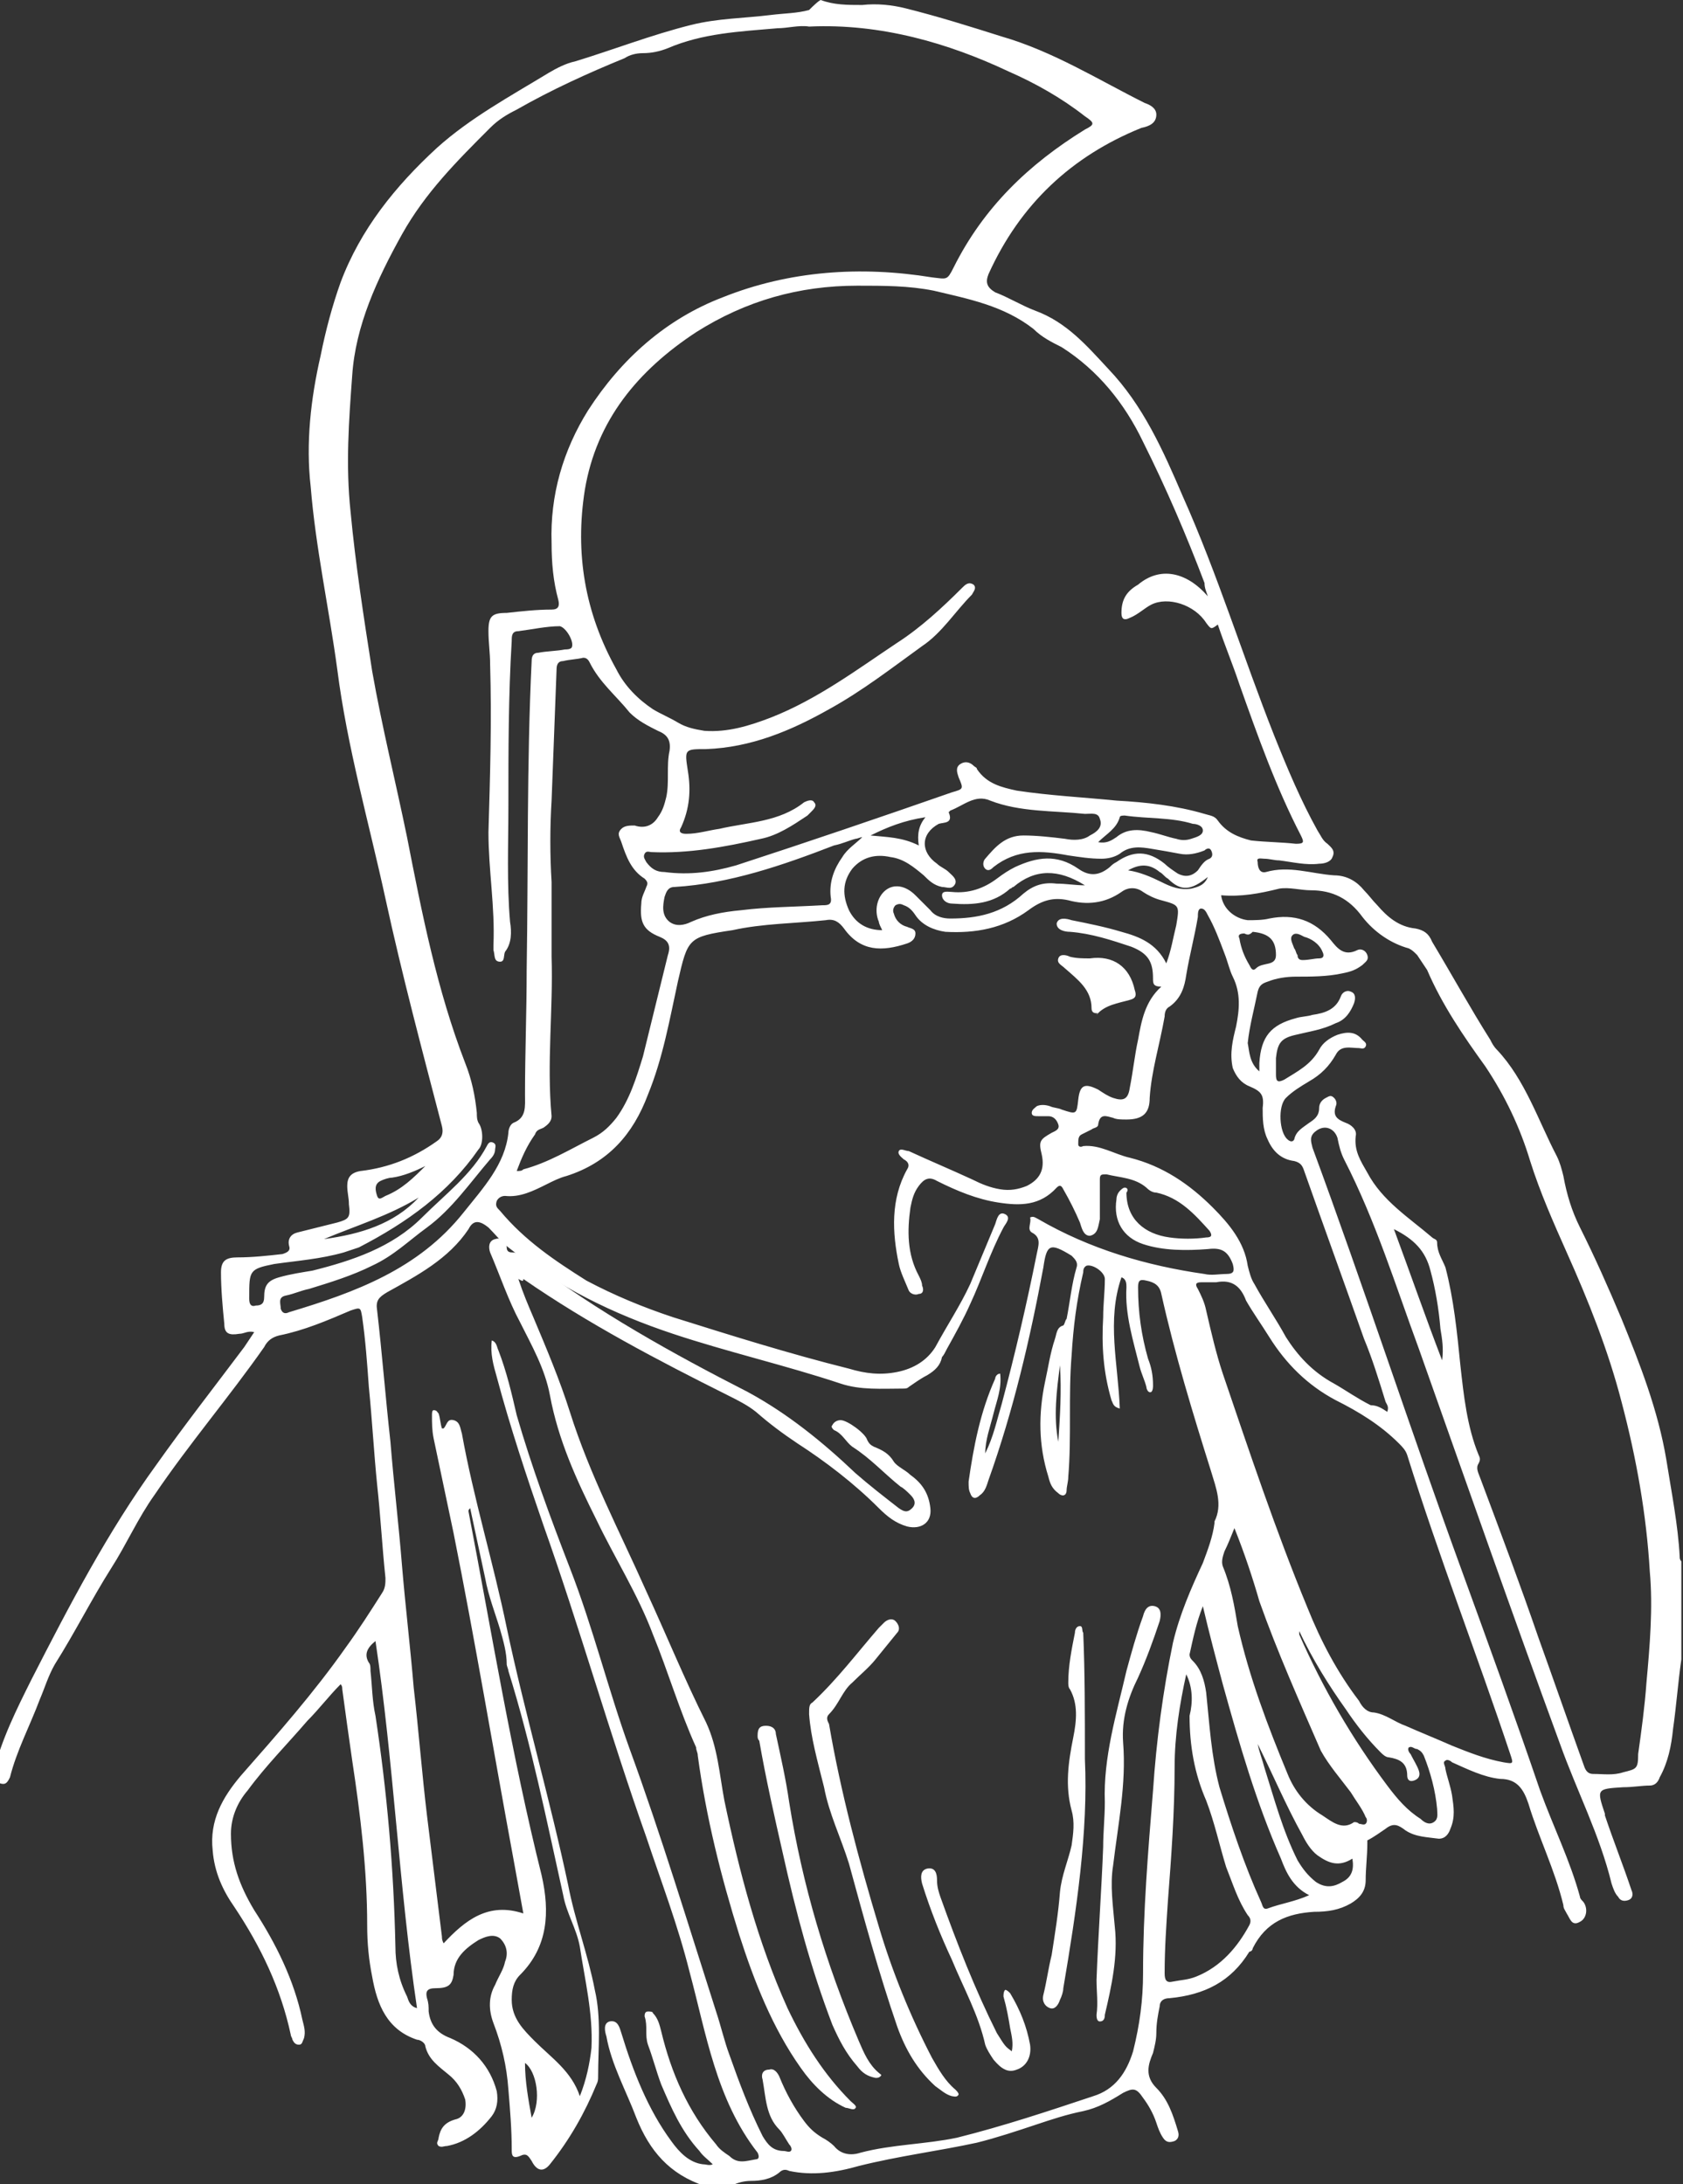 <?xml version="1.0" encoding="utf-8"?>
<!-- Generator: Adobe Illustrator 22.0.1, SVG Export Plug-In . SVG Version: 6.00 Build 0)  -->
<svg version="1.1" id="Capa_1" xmlns="http://www.w3.org/2000/svg" xmlns:xlink="http://www.w3.org/1999/xlink" x="0px" y="0px"
	 viewBox="0 0 101.3 131.5" style="enable-background:new 0 0 101.3 131.5;" xml:space="preserve">
<rect x="0" y="0" width="101.3" height="131.5" fill="#333333" stroke="none"/>
<style type="text/css">
	.st0{fill:#FFFFFF;}
</style>
<title>unam</title>
<g id="XdiN8e.tif">
	<g>
		<path class="st0" d="M49.4,0c0.8,0.3,1.6,0.3,2.5,0.3c0.9-0.1,1.8,0,2.6,0.2c2,0.5,3.9,1.1,5.8,1.7c3.1,0.9,5.8,2.6,8.6,4
			c0.3,0.1,0.7,0.3,0.7,0.7c0,0.5-0.4,0.7-0.9,0.8c-4.2,1.7-7.3,4.6-9.2,8.8c-0.2,0.5-0.1,0.8,0.4,1.1c0.8,0.3,1.6,0.8,2.4,1.1
			c1.9,0.7,3.1,2.1,4.4,3.5c2.1,2.2,3.3,4.9,4.5,7.7c2.1,4.7,3.6,9.6,5.5,14.4c0.8,2,1.6,3.9,2.6,5.7c0.2,0.3,0.3,0.6,0.6,0.8
			c0.2,0.2,0.5,0.4,0.3,0.8c-0.1,0.3-0.5,0.4-0.8,0.4c-0.8,0.1-1.6-0.1-2.4-0.2c-0.3,0-0.6-0.1-0.9-0.1c-0.2,0-0.5-0.1-0.4,0.2
			c0,0.3,0.1,0.7,0.5,0.6c1.4-0.4,2.7,0.1,4.1,0.2c0.8,0,1.4,0.4,1.8,0.9c0.3,0.3,0.5,0.6,0.8,0.9c0.6,0.7,1.3,1.3,2.3,1.4
			c0.5,0.1,0.8,0.3,1,0.8c1.2,2,2.3,4,3.5,5.9c0.1,0.2,0.2,0.4,0.4,0.6c1.7,1.8,2.5,4.3,3.6,6.4c0.2,0.4,0.3,0.8,0.4,1.2
			c0.2,1.1,0.5,2.1,1,3.1c0.9,1.8,1.7,3.6,2.5,5.5c1.1,2.7,2.2,5.5,2.7,8.5c0.3,1.9,0.7,3.9,0.8,5.8c0,0.1,0,0.2,0.1,0.3
			c0,2,0,4,0,5.9c-0.2,1.4-0.3,2.8-0.5,4.2c-0.1,1-0.3,2-0.8,2.9c-0.1,0.3-0.3,0.5-0.6,0.5c-0.5,0-1,0.1-1.6,0.1
			c-1.6,0.1-1.6,0.1-1.1,1.6c0,0,0,0.1,0,0.1c0.5,1.5,1.1,3,1.6,4.5c0.1,0.2,0.1,0.5-0.2,0.6c-0.3,0.1-0.5,0-0.6-0.2
			c-0.2-0.2-0.3-0.5-0.4-0.8c-0.7-2.9-2.1-5.6-3.1-8.4c-2.9-7.9-5.7-15.9-8.5-23.8c-1.4-3.8-2.6-7.7-4.5-11.4
			c-0.2-0.4-0.3-0.8-0.4-1.3c-0.2-0.6-0.8-0.8-1.3-0.4c-0.4,0.3-0.3,0.6-0.2,1c3.1,8.4,5.9,17,9,25.5c1.6,4.4,3.2,8.8,4.7,13.2
			c0.8,2.2,1.8,4.2,2.4,6.4c0,0.1,0.1,0.2,0.2,0.3c0.3,0.4,0.2,1-0.2,1.2c-0.5,0.3-0.6-0.2-0.8-0.5c-0.1-0.2-0.2-0.3-0.2-0.5
			c-0.5-2.1-1.5-4.1-2.1-6.1c-0.3-0.9-0.7-1.5-1.7-1.5c-1-0.1-2-0.6-2.9-1c-0.1-0.1-0.3-0.2-0.4-0.1c-0.2,0.1,0,0.3,0,0.5
			c0.1,0.5,0.3,1,0.4,1.6c0.1,0.7,0.2,1.3-0.1,2c-0.1,0.3-0.3,0.6-0.7,0.6c-0.7-0.1-1.4-0.1-2-0.5c-0.4-0.3-0.7-0.5-1.2-0.1
			c-0.3,0.2-0.7,0.5-1.1,0.7c0,0,0,0.1,0,0.2c0,0.7-0.1,1.5-0.1,2.2c0,0.7-0.4,1.1-0.9,1.4c-0.7,0.4-1.4,0.5-2.2,0.5
			c-1.6,0.1-2.9,0.6-3.7,2.2c0,0.1-0.1,0.2-0.2,0.2c-1.1,1.8-2.7,2.6-4.8,2.8c-0.4,0-0.6,0.2-0.6,0.5c-0.1,0.5-0.2,1-0.2,1.6
			c0,0.4-0.1,0.8-0.2,1.2c-0.3,0.7-0.5,1.4,0.2,2.1c0.7,0.7,1,1.6,1.3,2.6c0.1,0.3,0,0.5-0.2,0.6c-0.3,0.1-0.5,0.1-0.7-0.2
			c-0.2-0.3-0.3-0.6-0.4-0.9c-0.2-0.6-0.5-1.1-0.8-1.5c-0.4-0.6-0.6-0.6-1.2-0.3c-0.8,0.5-1.5,0.9-2.4,1.1c-1,0.2-1.9,0.5-2.8,0.8
			c-1.2,0.4-2.4,0.8-3.6,1.1c-2.3,0.5-4.7,0.8-7.1,1.4c-1.4,0.4-2.8,0.6-4.2,0.3c-0.2-0.1-0.4-0.1-0.6,0.1c-0.5,0.4-1.1,0.5-1.7,0.5
			c-0.4,0-0.8,0.1-1.2,0.3c-0.5,0-1,0-1.6,0c-2.1-0.7-3.3-2.1-4.1-4.1c-0.6-1.6-1.5-3.2-1.8-4.9c-0.1-0.3-0.2-0.8,0.2-0.9
			c0.5-0.1,0.6,0.4,0.7,0.7c0.7,2.3,1.6,4.6,3,6.5c0.5,0.7,1.1,1.3,1.9,1.4c0.2,0,0.4,0.1,0.6,0c-0.3-0.3-0.6-0.5-0.8-0.8
			c-1.1-1.2-1.7-2.6-2.3-4c-0.3-0.8-0.5-1.6-0.8-2.4c-0.2-0.6,0-1.1-0.2-1.7c0-0.1,0-0.3,0.2-0.3c0.1,0,0.3,0,0.3,0.1
			c0.3,0.3,0.4,0.7,0.5,1.1c0.6,2.5,1.6,4.8,3.3,6.8c0.2,0.3,0.5,0.5,0.8,0.7c0.5,0.5,1,0.3,1.6,0.2c0.2,0,0.2-0.2,0.1-0.4
			c-2.5-3.2-3.1-7.2-4.1-10.9c-0.7-2.8-1.7-5.4-2.6-8.1c-2.2-6.2-4-12.6-6.2-18.8c-1-2.9-2-5.9-2.8-8.9c-0.2-0.7-0.4-1.4-0.3-2.2
			c0.3,0.1,0.3,0.4,0.4,0.6c0.5,1.3,0.8,2.6,1.1,3.9c0.9,3.1,2,6.1,3.2,9.2c1.4,3.6,2.3,7.3,3.6,10.9c1.9,5.2,3.5,10.5,5.2,15.8
			c0.3,0.9,0.5,1.8,0.8,2.6c0.6,1.7,1.2,3.3,2,4.9c0.3,0.5,0.6,0.9,1.3,0.9c0.1,0,0.3,0.1,0.4,0c0.1-0.1,0-0.3-0.1-0.4
			c-0.2-0.3-0.4-0.7-0.6-0.9c-0.8-0.8-0.8-1.9-1-3c-0.1-0.3,0-0.6,0.4-0.6c0.3-0.1,0.5,0.2,0.6,0.4c0.4,1,0.9,1.9,1.5,2.7
			c0.3,0.4,0.6,0.7,1.1,1c0.2,0.1,0.5,0.3,0.7,0.5c0.4,0.5,1,0.6,1.6,0.4c1.9-0.5,3.9-0.5,5.8-0.9c2.8-0.7,5.5-1.6,8.2-2.5
			c1.3-0.4,2-1.4,2.4-2.7c0.4-1.6,0.6-3.1,0.6-4.7c0-3.7,0.3-7.3,0.6-11c0.2-3,0.6-6,1.2-8.9c0.4-1.7,1.1-3.3,1.8-4.8
			c0.3-0.8,0.6-1.6,0.7-2.4c0,0,0-0.1,0-0.1c0.5-1,0.1-2-0.2-3c-1.1-3.5-2.2-7.1-3-10.7c-0.1-0.5-0.4-0.7-0.9-0.8
			c-0.4-0.1-0.5,0-0.5,0.4c0,1.5,0.2,2.9,0.6,4.3c0.2,0.5,0.3,1,0.3,1.6c0,0.1,0,0.3-0.1,0.4c-0.2,0.1-0.3-0.2-0.3-0.3
			c-0.1-0.4-0.3-0.8-0.4-1.2c-0.4-1.6-0.9-3.2-0.8-4.8c0-0.2,0-0.5-0.3-0.6c-0.9,2.6-0.2,5.2-0.1,7.9c-0.4-0.1-0.4-0.3-0.5-0.5
			c-0.5-1.7-0.6-3.3-0.5-5c0-0.8,0.1-1.5,0.1-2.3c0-0.4-0.7-0.9-1.1-0.8c-0.2,0.1-0.2,0.3-0.2,0.4c-0.4,1.7-0.6,3.3-0.7,5
			c-0.2,2.4,0,4.9-0.2,7.3c0,0.3-0.1,0.6-0.1,0.8c0,0.4-0.3,0.4-0.5,0.2c-0.4-0.3-0.5-0.6-0.6-1c-0.6-1.9-0.6-3.8-0.2-5.7
			c0.2-0.9,0.3-1.7,0.6-2.6c0.1-0.3,0.1-0.7,0.5-0.8c0.1-0.1,0.1-0.3,0.2-0.4c0.2-1,0.3-2.1,0.6-3.1c0.1-0.3-0.1-0.5-0.3-0.7
			c-1.3-0.8-1.5-0.7-1.7,0.7c-0.8,4.3-1.8,8.6-3.3,12.8c-0.1,0.3-0.2,0.7-0.5,0.9c-0.3,0.3-0.5,0.2-0.6-0.1
			c-0.1-0.2-0.1-0.4-0.1-0.7c0.3-2.1,0.7-4.2,1.6-6.2c0-0.1,0.1-0.3,0.3-0.3c0.1,0.9-0.2,1.6-0.4,2.4c-0.2,0.8-0.5,1.6-0.5,2.4
			c0.5-1,0.7-2,1-3c0.8-3,1.5-6,2.1-9c0.1-0.5,0.3-1-0.3-1.3c-0.3-0.2,0-0.6-0.1-0.9c0.2-0.1,0.3,0,0.5,0.1c3.1,1.8,6.5,2.8,10,3.3
			c0.4,0.1,0.9,0,1.3,0c0.5,0,0.5-0.2,0.4-0.6c-0.3-0.8-0.7-1-1.5-0.9c-1.3,0.1-2.7,0.1-3.9-0.3c-1.2-0.4-1.8-1.4-1.6-2.7
			c0-0.2,0.1-0.4,0.2-0.5c0.1-0.1,0.2-0.2,0.3-0.2c0.2,0,0.2,0.2,0.1,0.3c0,1.6,1.1,2.5,2.6,2.7c0.7,0.1,1.5,0.1,2.2,0
			c0.3,0,0.4-0.1,0.2-0.4c-0.9-1-1.8-2-3.2-2.3c-0.2,0-0.4-0.1-0.6-0.3c-0.7-0.6-1.6-0.6-2.4-0.8c-0.3,0-0.4,0-0.4,0.3
			c0,0.4,0,0.9,0,1.3c0,0.4,0,0.7,0,1.1c-0.1,0.4-0.1,0.9-0.6,1c-0.4,0-0.5-0.5-0.6-0.8c-0.3-0.7-0.6-1.3-1-2
			c-0.1-0.2-0.2-0.3-0.4-0.1c-1,1.1-2.2,1.1-3.5,0.9c-1.3-0.2-2.5-0.7-3.7-1.3c-0.5-0.3-0.8-0.1-1.1,0.3c-0.3,0.4-0.4,0.8-0.5,1.3
			c-0.2,1.4-0.2,2.8,0.5,4.1c0.1,0.2,0.2,0.4,0.2,0.6c0.1,0.2,0.1,0.5-0.2,0.5c-0.2,0.1-0.5,0-0.6-0.2c-0.2-0.5-0.5-1.1-0.6-1.6
			c-0.4-1.9-0.5-3.9,0.5-5.7c0.2-0.3,0-0.5-0.2-0.6c-0.1-0.1-0.4-0.3-0.3-0.5c0.1-0.2,0.4,0,0.6,0c1.3,0.6,2.5,1.1,3.8,1.7
			c0.6,0.3,1.1,0.5,1.7,0.6c0.6,0.1,1.1,0,1.6-0.2c0.8-0.4,1.1-1,0.9-1.9c-0.2-0.8-0.1-0.9,0.6-1.3c0.2-0.1,0.5-0.2,0.4-0.5
			c-0.1-0.3-0.3-0.5-0.6-0.5c-0.2,0-0.4,0-0.6,0c-0.2,0-0.4,0-0.4-0.2c0-0.2,0.2-0.3,0.3-0.4c0.2-0.1,0.5-0.1,0.8,0
			c0.2,0.1,0.5,0.1,0.7,0.2c0.9,0.3,0.9,0.3,1-0.6c0.1-0.9,0.4-1,1.2-0.6c0.3,0.2,0.6,0.4,0.9,0.5c0.6,0.2,0.9,0.1,1-0.6
			c0.2-1,0.3-2,0.5-2.9c0.2-1.1,0.4-2.3,1.4-3.2c-0.5,0-0.5-0.2-0.5-0.5c0-1-0.3-1.5-1.3-1.9c-1.2-0.4-2.4-0.8-3.7-0.9
			c-0.3,0-0.8-0.1-0.8-0.5c0.1-0.4,0.6-0.3,0.9-0.2c1,0.2,2,0.4,3,0.7c1.1,0.3,2.1,0.7,2.7,1.9c0.3-0.8,0.4-1.5,0.6-2.3
			c0.2-1.2,0.2-1.2-0.9-1.5c-0.4-0.1-0.8-0.3-1.1-0.5c-0.4-0.3-0.9-0.3-1.3,0c-1,0.7-2.1,0.8-3.2,0.5c-0.9-0.2-1.6,0-2.4,0.6
			c-1.5,1.1-3.2,1.4-5,1.3c-0.7-0.1-1.4-0.4-1.8-1c-0.2-0.3-0.4-0.5-0.7-0.6c-0.2-0.1-0.3-0.1-0.5,0c-0.1,0.1-0.2,0.3-0.1,0.5
			c0.1,0.4,0.4,0.7,0.8,0.8c0.2,0.1,0.5,0.1,0.5,0.4c0,0.3-0.2,0.5-0.5,0.6c-1.5,0.5-2.8,0.5-3.8-0.9c-0.3-0.4-0.6-0.6-1.1-0.5
			c-1.9,0.2-3.8,0.2-5.6,0.6c-2.7,0.4-2.7,0.5-3.3,3.1c-0.5,2.3-0.9,4.6-1.8,6.8c-0.9,2.4-2.4,4.1-4.9,4.9c-0.4,0.1-0.8,0.3-1.2,0.5
			c-0.8,0.4-1.6,0.8-2.5,0.7c-0.2,0-0.4,0.1-0.5,0.3c-0.1,0.3,0,0.4,0.2,0.6c1.5,1.8,3.3,3,5.2,4.2c1.7,0.9,3.4,1.6,5.2,2.2
			c3.5,1.1,7,2.2,10.6,3.1c1,0.3,1.9,0.4,2.9,0.2c1-0.2,1.8-0.7,2.3-1.5c0.7-1.3,1.5-2.5,2.1-3.8c0.5-1.2,1-2.4,1.5-3.6
			c0.1-0.3,0.2-0.8,0.6-0.6c0.4,0.2,0,0.6-0.1,0.8c-0.8,1.5-1.3,3.1-2,4.6c-0.4,0.9-0.9,1.8-1.4,2.7c-0.1,0.2-0.2,0.4-0.3,0.5
			c-0.1,0.5-0.4,0.8-0.9,1.1c-0.4,0.2-0.8,0.5-1.1,0.7c-0.1,0.1-0.2,0.1-0.4,0.1c-1.2,0-2.5,0.1-3.7-0.3c-3.3-1.1-6.8-1.9-10.1-3
			c-3.6-1.2-6.9-2.8-9.9-5.2c-0.5-0.4-0.8-0.8-1.2-1.2c-0.5-0.4-0.9-0.5-1.2,0.1c-1.2,1.8-3.1,2.8-4.9,3.8c-0.5,0.3-0.7,0.5-0.6,1.1
			c0.3,2.6,0.5,5.2,0.8,7.9c0.2,2.5,0.5,5,0.7,7.5c0.2,2.4,0.5,4.9,0.7,7.3c0.3,2.6,0.5,5.2,0.8,7.7c0.3,2.4,0.6,4.9,0.9,7.3
			c0,0.1,0,0.2,0.1,0.4c1.3-1.4,2.7-2.5,4.8-1.8c-0.2-1.1-0.4-2.2-0.6-3.3c-1.2-6.5-2.3-13.1-3.6-19.6c-0.4-1.9-0.8-3.8-1.2-5.7
			c-0.1-0.5-0.1-0.9-0.1-1.4c0-0.1,0-0.3,0.1-0.3c0.2,0,0.2,0.1,0.3,0.2c0.1,0.3,0.1,0.6,0.2,0.9c0.1,0,0.1,0,0.1,0
			c0.2-0.2,0.2-0.6,0.6-0.5c0.4,0.1,0.4,0.5,0.5,0.8c0.7,3.9,1.9,7.8,2.7,11.7c1.1,5.2,2.6,10.3,3.7,15.5c0.4,2.1,1.2,4.2,1.6,6.3
			c0.4,1.7,0.2,3.5,0.2,5.2c0,0.2,0,0.3-0.1,0.5c-0.7,1.7-1.6,3.3-2.8,4.8c-0.4,0.5-0.8,0.4-1.1-0.2c-0.2-0.3-0.3-0.5-0.7-0.3
			c-0.5,0.2-0.5-0.1-0.5-0.4c0-1.2-0.1-2.4-0.2-3.6c-0.1-1.4-0.4-2.7-0.9-4c-0.3-0.8-0.3-1.6,0.1-2.3c0.2-0.5,0.5-0.9,0.6-1.4
			c0.2-0.5,0.1-1-0.3-1.4c-0.4-0.3-0.9-0.1-1.3,0.1c-0.8,0.5-1.5,1.1-1.5,2.1c-0.1,0.6-0.3,0.8-1.1,0.8c-0.5,0-0.6,0.2-0.5,0.6
			c0.1,0.3,0.1,0.5,0.1,0.8c0.1,0.8,0.5,1.3,1.3,1.6c1.4,0.6,2.4,1.7,2.8,3.2c0.1,0.6,0,1.1-0.3,1.5c-0.7,0.9-1.6,1.6-2.7,1.8
			c-0.2,0-0.3,0.1-0.5,0c-0.2-0.2,0-0.3,0-0.5c0.1-0.5,0.3-0.9,1-1.1c0.5-0.1,0.7-0.6,0.6-1.2c-0.2-0.6-0.5-1.1-1-1.5
			c-0.6-0.5-1.2-0.9-1.4-1.7c0-0.2-0.3-0.4-0.5-0.4c-1.8-0.6-2.4-2.1-2.7-3.8c-0.2-1-0.3-2-0.3-3.1c0-3.3-0.4-6.6-0.9-9.9
			c-0.2-1.4-0.4-2.8-0.6-4.3c0-0.1,0-0.2-0.1-0.3c-0.7,0.7-1.3,1.5-2,2.2c-1.2,1.4-2.5,2.7-3.6,4.2c-0.6,0.7-1,1.6-1,2.6
			c0,1.7,0.5,3.1,1.4,4.6c1.3,2,2.4,4.2,2.9,6.6c0.1,0.4,0.2,0.7,0.1,1.1c-0.1,0.2-0.1,0.4-0.3,0.4c-0.2,0-0.3-0.1-0.4-0.3
			c0-0.1-0.1-0.2-0.1-0.3c-0.6-2.8-1.8-5.3-3.4-7.7c-0.7-1-1.2-2.1-1.3-3.4c-0.2-1.8,0.6-3.2,1.7-4.5c2.2-2.5,4.4-5,6.3-7.7
			c0.8-1.1,1.5-2.2,2.2-3.3c0.2-0.3,0.2-0.6,0.2-0.9c-0.2-1.9-0.3-3.8-0.5-5.6c-0.2-2-0.3-3.9-0.5-5.9c-0.1-1.4-0.2-2.8-0.4-4.2
			c-0.1-0.6-0.1-0.6-0.7-0.4c-1.4,0.6-2.8,1.2-4.3,1.5c-0.4,0.1-0.7,0.3-0.9,0.7c-2.1,3-4.5,5.8-6.6,8.9c-1,1.4-1.7,3-2.6,4.4
			c-1.2,1.9-2.2,3.9-3.4,5.8c-0.4,0.7-0.6,1.4-0.9,2.1c-0.6,1.6-1.4,3.1-1.8,4.7c-0.1,0.2-0.2,0.4-0.4,0.4c-0.3,0-0.4-0.2-0.6-0.4
			c0-0.1,0-0.2,0-0.3c0.5-2,1.4-3.8,2.3-5.6c2.3-4.5,4.6-8.9,7.5-12.9c1.7-2.4,3.5-4.7,5.3-7.1c0.2-0.3,0.4-0.6,0.6-0.9
			c-0.4-0.1-0.6,0.1-0.9,0.1c-0.6,0.1-0.9,0-0.9-0.6c-0.1-1-0.2-2.1-0.2-3.1c0-0.7,0.3-0.9,1-0.9c0.9,0,1.8-0.1,2.7-0.2
			c0.3-0.1,0.5-0.2,0.4-0.5c-0.1-0.4,0.1-0.7,0.5-0.8c0.8-0.2,1.6-0.4,2.4-0.6c0.7-0.2,0.8-0.3,0.7-1.1c0-0.4-0.1-0.7-0.1-1.1
			c0-0.5,0.2-0.8,0.8-0.9c1.7-0.2,3.2-0.8,4.6-1.8c0.3-0.2,0.4-0.5,0.3-0.9c-1.2-4.6-2.4-9.1-3.4-13.7c-1-4.6-2.3-9.1-2.9-13.8
			c-0.5-3.7-1.3-7.3-1.6-11c-0.3-2.6,0-5.3,0.6-7.9c0.3-1.5,0.7-3,1.2-4.4c1.2-3.2,3.3-5.8,5.8-8.1c2-1.8,4.4-3.1,6.7-4.5
			c0.5-0.3,1.1-0.6,1.6-0.7c2.3-0.7,4.6-1.6,7-2.2c1.6-0.4,3.2-0.4,4.8-0.6c0.8-0.1,1.6-0.1,2.3-0.3C49.3,0,49.4,0,49.4,0z
			 M72.7,35.9c-0.1-0.3-0.2-0.5-0.2-0.8c-1.1-2.9-2.3-5.7-3.7-8.5c-1.1-2.3-2.7-4.3-4.9-5.7c-0.6-0.3-1.2-0.6-1.7-1.1
			c-1.8-1.4-3.9-1.8-6-2.3c-1.5-0.3-3-0.3-4.6-0.3c-3.5,0-6.7,0.9-9.7,2.8c-3.5,2.3-6,5.3-6.7,9.5c-0.6,3.8,0,7.4,1.9,10.8
			c0.5,1,1.3,1.8,2.2,2.4c0.5,0.3,1,0.5,1.5,0.8c0.5,0.3,1,0.4,1.6,0.5c1.4,0.1,2.7-0.3,4-0.8c2.8-1.1,5.2-2.9,7.6-4.5
			c1.4-0.9,2.7-2.1,3.9-3.3c0.2-0.2,0.4-0.4,0.7-0.2c0.2,0.2,0,0.4-0.1,0.6c-1,1-1.8,2.3-3,3.1c-1.8,1.3-3.6,2.7-5.6,3.8
			c-2.3,1.3-4.7,2.3-7.4,2.4c-1.3,0-1.3,0-1.1,1.3c0.2,1.2,0.1,2.3-0.4,3.4c-0.2,0.3,0,0.4,0.3,0.4c0.7,0,1.3-0.2,2-0.3
			c1.7-0.4,3.6-0.4,5.1-1.6c0.2-0.1,0.5-0.2,0.6,0c0.2,0.2,0,0.4-0.2,0.6c-0.1,0.1-0.1,0.1-0.2,0.2c-0.9,0.6-1.8,1.2-2.8,1.4
			c-2.2,0.5-4.4,0.9-6.6,0.8c-0.1,0-0.3-0.1-0.4,0.1c-0.1,0.2,0,0.3,0.1,0.5c0.3,0.4,0.6,0.6,1.1,0.6c1.5,0.2,2.9,0,4.3-0.4
			c4.3-1.4,8.7-2.9,13-4.4c0.7-0.2,0.7-0.2,0.4-0.9c-0.1-0.3-0.2-0.6,0.1-0.8c0.3-0.2,0.6-0.1,0.8,0.1c0.1,0.1,0.2,0.1,0.2,0.2
			c0.6,0.9,1.5,1.1,2.4,1.3c2,0.3,4,0.4,6,0.6c1.8,0.1,3.6,0.3,5.3,0.8c0.3,0.1,0.6,0.1,0.8,0.4c0.5,0.7,1.2,1,2,1.2
			c0.9,0.1,1.8,0.1,2.7,0.2c0.5,0,0.5-0.1,0.3-0.5c-1.5-2.9-2.6-6-3.7-9.1c-0.4-1.2-0.9-2.4-1.3-3.6c-0.4,0.3-0.4,0.3-0.7-0.1
			c-0.7-1.1-2.3-1.6-3.3-1.1c-0.4,0.2-0.8,0.6-1.3,0.8c-0.4,0.2-0.5,0-0.5-0.3c0-0.8,0.3-1.3,1-1.7C69.8,34.1,71.4,34.4,72.7,35.9z
			 M48.7,1.6c-0.6-0.1-1.3,0.1-1.9,0.1c-2.3,0.2-4.5,0.3-6.6,1.2c-0.5,0.2-1,0.3-1.5,0.3c-0.4,0-0.8,0.1-1.1,0.3
			c-2.2,0.9-4.4,1.9-6.5,3.1c-0.6,0.3-1.1,0.6-1.6,1.1c-2,2-3.9,3.9-5.3,6.4c-1.5,2.7-2.8,5.5-3,8.5c-0.2,2.7-0.4,5.4-0.1,8.2
			c0.3,3.2,0.8,6.4,1.3,9.6c0.6,3.4,1.4,6.6,2.1,10C25.4,55,26.3,59.6,28,64c0.4,1,0.6,2,0.7,3c0,0.2,0,0.4,0.1,0.6
			c0.3,0.4,0.3,1.3,0,1.6c-1.8,2.6-4.3,4.4-7.2,5.9c-0.3,0.1-0.6,0.2-0.9,0.3c-1.4,0.4-2.8,0.5-4.2,0.7C15,76.4,15,76.5,15,78.1
			c0,0,0,0,0,0.1c0,0.3,0.1,0.5,0.4,0.4c0.3,0,0.5-0.1,0.5-0.5c0-0.7,0.2-1,0.9-1.2c0.7-0.2,1.4-0.3,2-0.4c2.4-0.6,4.8-1.4,6.6-3.2
			c1.4-1.4,3-2.6,3.9-4.3c0.1-0.2,0.2-0.3,0.4-0.2c0.2,0.1,0.1,0.3,0.1,0.4c0,0.2-0.1,0.4-0.3,0.6c-1.2,1.4-2.3,3-3.8,4.1
			c-1.1,0.8-2,1.7-3.3,2.3c-1.2,0.6-2.5,1-3.8,1.4c-0.5,0.1-0.9,0.3-1.4,0.4c-0.5,0.1-0.3,0.5-0.3,0.8c0.1,0.3,0.3,0.3,0.5,0.2
			c4-1.2,7.8-2.6,10.5-6c1.2-1.5,2.5-2.9,2.7-4.8c0-0.2,0.1-0.5,0.3-0.6c0.8-0.3,0.7-1,0.7-1.7c0-2.5,0.1-5,0.1-7.5
			c0.1-6.2,0-12.4,0.3-18.6c0-0.3,0.1-0.5,0.4-0.5c0.5-0.1,1.1-0.1,1.6-0.2c0.1,0,0.3,0,0.4-0.1c0.2-0.3-0.3-1.2-0.7-1.3
			c-0.8,0-1.7,0.2-2.5,0.3c-0.4,0-0.4,0.3-0.4,0.6c-0.2,3.3-0.2,6.6-0.2,9.9c0,2.3-0.1,4.7,0.1,7c0.1,0.6,0.1,1.3-0.3,1.8
			c-0.1,0.2,0,0.6-0.3,0.6c-0.4,0-0.3-0.4-0.4-0.7c0-0.1,0-0.2,0-0.3c0.1-2.3-0.3-4.5-0.3-6.8c0.1-3.4,0.2-6.7,0.1-10.1
			c0-0.7-0.1-1.3-0.1-2c0-0.9,0.2-1.1,1.1-1.1c0.9-0.1,1.8-0.2,2.7-0.2c0.4,0,0.5-0.2,0.4-0.6c-0.3-1.1-0.4-2.2-0.4-3.4
			c-0.1-2.9,0.7-5.6,2.2-8c2-3.1,4.7-5.5,8.1-6.8c4-1.6,8.3-1.9,12.6-1.2c0.9,0.1,0.9,0.2,1.3-0.6c1.8-3.6,4.5-6.2,7.9-8.3
			c0.6-0.3,0.6-0.4,0-0.8c-1.4-1.1-3-2-4.6-2.7C57.1,2.6,53,1.4,48.7,1.6z M75.8,64.5c0-0.2,0-0.4,0-0.5c0.1-1.6,0.7-2.3,2.2-2.7
			c0.3-0.1,0.7-0.1,1-0.2c0.7-0.1,1.4-0.3,1.7-1.1c0.1-0.3,0.4-0.4,0.6-0.3c0.3,0.1,0.3,0.4,0.2,0.7c-0.2,0.5-0.5,1-1.1,1.2
			c-0.8,0.4-1.6,0.5-2.4,0.7c-0.9,0.2-1.1,0.5-1.2,1.4c0,0.3,0,0.6,0,1c0,0.4,0.1,0.5,0.5,0.3c0.8-0.5,1.6-0.9,2.1-1.8
			c0.2-0.4,0.6-0.7,1.1-0.9c0.6-0.2,1.1-0.2,1.5,0.3c0.1,0.1,0.3,0.2,0.2,0.4c-0.1,0.2-0.3,0.1-0.4,0.1c-0.5,0-1.1-0.2-1.4,0.4
			c-0.4,0.7-0.9,1.2-1.6,1.6c-0.5,0.3-1,0.6-1.4,1c-0.5,0.5-0.4,2.1,0.1,2.5c0.1,0.1,0.3,0.2,0.4,0c0.1-0.5,0.5-0.7,0.9-1
			c0.3-0.2,0.6-0.4,0.6-0.9c0-0.3,0.2-0.5,0.4-0.6c0.2-0.1,0.3-0.2,0.5,0c0.1,0.1,0.2,0.3,0.1,0.5c-0.2,0.6,0.1,0.8,0.6,1
			c0.3,0.1,0.7,0.4,0.6,0.8c-0.1,0.9,0.3,1.5,0.7,2.2c0.9,1.7,2.5,2.7,3.9,3.9c0.1,0.1,0.3,0.1,0.3,0.3c0,0.6,0.3,1,0.5,1.5
			c0.5,1.9,0.7,3.9,0.9,5.9c0.2,1.8,0.4,3.7,1.1,5.4c0.1,0.2,0.1,0.3,0,0.5c-0.2,0.3,0,0.6,0.1,0.9c1.2,3.2,2.4,6.4,3.5,9.6
			c0.9,2.5,1.8,5.1,2.7,7.6c0.1,0.3,0.2,0.6,0.6,0.6c0.6,0,1.2,0.1,1.8-0.1c0.8-0.2,0.9-0.2,0.9-1.1c0.2-1.4,0.4-2.9,0.5-4.3
			c0.2-2.2,0.4-4.5,0.2-6.7c-0.2-3.4-0.8-6.8-1.7-10.2c-0.8-3.1-2-6.1-3.3-9c-0.8-1.8-1.6-3.6-2.2-5.5c-0.6-2-1.5-3.9-2.7-5.7
			c-1.3-1.8-2.6-3.7-3.5-5.8c-0.2-0.3-0.4-0.6-0.6-0.9c-0.2-0.2-0.3-0.3-0.5-0.4c-1.1-0.3-2.1-1-2.8-1.9c-0.8-1.1-1.8-1.6-3.1-1.6
			c-0.6,0-1.3-0.2-1.9-0.1c-1.2,0.3-2.3,0.5-3.5,0.4c0.1,0.8,0.8,1.4,1.6,1.5c0.4,0,0.9,0,1.3-0.1c1.5-0.3,2.7,0.1,3.7,1.3
			c0.4,0.5,0.8,1,1.6,0.6c0.2-0.1,0.5,0,0.6,0.3c0.1,0.3-0.1,0.4-0.3,0.6c-0.4,0.3-0.7,0.4-1.2,0.5c-0.9,0.2-1.9,0.2-2.8,0.2
			c-0.6,0-1.2,0.1-1.7,0.3c-0.3,0.1-0.5,0.2-0.6,0.6c-0.2,1-0.5,2.1-0.6,3.1C75.2,63.3,75.2,64,75.8,64.5z M73.2,77.2
			c-0.3,0-0.6,0-0.9,0c-0.3,0-0.4,0.1-0.2,0.4c0.2,0.4,0.4,0.8,0.5,1.3c0.3,1.3,0.6,2.6,1,3.8c1.6,4.7,3.2,9.5,5.1,14.1
			c0.8,2,1.8,3.9,3.1,5.6c0.2,0.4,0.5,0.7,0.9,0.7c0.7,0.1,1.3,0.6,1.9,0.8c0.9,0.4,1.9,0.8,2.8,1.2c1,0.4,2,0.8,3.1,1
			c0.6,0.1,0.6,0.1,0.4-0.5c-2-6-4.3-11.9-6.2-18c-0.1-0.3-0.3-0.5-0.5-0.7c-1.1-1.1-2.4-1.9-3.8-2.6c-1.7-0.9-3-2.2-4-3.8
			c-0.5-0.8-1-1.5-1.4-2.2C74.7,77.5,74.2,77,73.2,77.2z M31.1,70.5c0.2,0,0.3,0,0.4-0.1c1.5-0.4,2.8-1.2,4.2-1.9
			c0.6-0.3,1-0.7,1.4-1.2c0.8-1.1,1.2-2.4,1.6-3.7c0.5-2,1-4.1,1.5-6.1c0.2-0.6,0-0.9-0.5-1.1c-1-0.4-1.2-0.9-1.1-2
			c0-0.4,0.2-0.7,0.3-1c0.1-0.2,0.1-0.3-0.1-0.5c-0.8-0.5-1.1-1.3-1.4-2.2c-0.1-0.3-0.3-0.5,0-0.8c0.2-0.2,0.5-0.2,0.8-0.2
			c0.6,0.2,1.1,0,1.4-0.5c0.3-0.4,0.4-0.8,0.5-1.2c0.2-0.9,0-1.9,0.2-2.8c0.1-0.7-0.2-1-0.7-1.2c-0.6-0.3-1.2-0.6-1.7-1.1
			c-0.8-1-1.8-1.8-2.4-3c-0.1-0.2-0.2-0.3-0.4-0.3c-0.4,0.1-0.8,0.1-1.2,0.2c-0.3,0-0.4,0.2-0.4,0.5c-0.1,2.6-0.2,5.3-0.3,7.9
			c-0.1,1.6-0.1,3.3,0,4.9c0,1.5,0,3,0,4.5c0.1,3.2-0.3,6.4,0,9.6c0,0.3-0.2,0.5-0.5,0.7c-0.2,0.1-0.4,0.1-0.5,0.4
			C31.7,69,31.4,69.7,31.1,70.5z M83.5,85c0.1-0.3,0-0.4-0.1-0.6c-0.4-1.3-0.8-2.6-1.3-3.8c-1.2-3.4-2.4-6.7-3.6-10.1
			c-0.1-0.3-0.2-0.5-0.6-0.6c-0.8-0.1-1.3-0.6-1.6-1.3c-0.3-0.6-0.3-1.3-0.3-1.9c0.1-0.8-0.1-1-0.8-1.3c-0.5-0.2-0.8-0.6-1-1.1
			c-0.2-0.9,0-1.7,0.2-2.5c0.2-1,0.3-2-0.2-3c-0.2-0.4-0.3-0.9-0.5-1.4c-0.3-0.8-0.6-1.6-1-2.3c-0.1-0.2-0.2-0.4-0.4-0.4
			c-0.2,0-0.2,0.3-0.2,0.5c-0.2,1.2-0.5,2.3-0.7,3.5c-0.1,0.7-0.3,1.4-1,1.9c-0.2,0.1-0.3,0.3-0.3,0.6c-0.3,1.7-0.8,3.3-0.9,4.9
			c0,0.9-0.4,1.3-1.4,1.3c-0.3,0-0.6,0-0.8-0.1c-0.4-0.1-0.8-0.3-0.9,0.4c0,0.2-0.3,0.2-0.4,0.3c-0.2,0.1-0.4,0.2-0.6,0.3
			c-0.2,0.1-0.2,0.3-0.2,0.6c0,0.1,0.1,0.2,0.3,0.1c1-0.1,1.9,0.5,2.8,0.7c2,0.5,3.6,1.6,5,3c1,1,1.9,2.1,2.1,3.5
			c0.1,0.4,0.2,0.8,0.4,1.1c0.6,1.1,1.3,2.1,1.9,3.2c0.7,1.1,1.6,2.1,2.9,2.8c0.7,0.4,1.4,0.9,2.2,1.3C82.9,84.6,83.2,84.8,83.5,85z
			 M65.3,53.3c-1.6-1-3-1-4.3,0.1c-0.1,0-0.1,0.1-0.2,0.1c-1,0.9-2.2,1-3.5,0.9c-0.3,0-0.6-0.2-0.6-0.5c0-0.3,0.4-0.2,0.6-0.2
			c1,0.1,1.9-0.2,2.7-0.8c0.4-0.3,0.7-0.5,1.1-0.7c1.3-0.6,2.5-0.8,3.8,0.1c0.7,0.5,1.3,0.4,1.9-0.1c0.1-0.1,0.2-0.2,0.4-0.3
			c1-0.7,1.9-0.7,2.9,0.1c0.2,0.2,0.5,0.4,0.8,0.6c0.4,0.2,0.8,0.2,1.2-0.2c0.2-0.3,0.4-0.6,0.7-0.7c0.2-0.1,0.2-0.3,0.1-0.5
			c-0.1-0.2-0.3-0.1-0.4,0c-0.5,0.2-1,0.3-1.5,0.2c-0.5-0.1-1.1-0.2-1.7-0.3c-0.6-0.1-1.3-0.2-1.9,0.3c-0.3,0.2-0.7,0.3-1.1,0.3
			c-0.7,0-1.3-0.1-2-0.2c-1.6-0.3-3.1-0.4-4.5,0.7c-0.1,0.1-0.3,0.3-0.5,0.1c-0.2-0.2-0.1-0.5,0-0.6c0.6-0.7,1.2-1.4,2.3-1.4
			c0.8,0,1.7,0.1,2.5,0.2c0.5,0.1,1.1,0.1,1.5-0.2c0.4-0.2,0.8-0.5,0.6-1c-0.1-0.4-0.5-0.3-0.9-0.3c-1.9-0.2-3.9-0.1-5.7-0.8
			c-0.9-0.4-1.6,0.3-2.4,0.6c0,0-0.1,0.1-0.1,0.1c0.3,0.7-0.3,0.6-0.6,0.7c-1.1,0.6-1.1,1.7-0.1,2.4c0.2,0.2,0.5,0.3,0.7,0.5
			c0.2,0.2,0.5,0.4,0.4,0.7c-0.2,0.4-0.5,0.2-0.8,0.2c-0.5-0.1-0.8-0.4-1.1-0.7c-0.6-0.5-1.2-1-2-1.1c-0.9-0.2-1.7,0-2.3,0.7
			c-0.6,0.8-0.6,1.6-0.2,2.5c0.4,0.8,1.1,1.2,2,1.2c-0.1-0.2-0.2-0.4-0.2-0.5c-0.3-0.7-0.1-1.5,0.4-1.9c0.5-0.4,1.2-0.3,1.8,0.3
			c0.3,0.3,0.6,0.6,0.9,0.9c0.3,0.4,0.8,0.5,1.2,0.5c1.6,0,3.1-0.3,4.4-1.5c0.6-0.5,1.2-0.7,2-0.6C64.2,53.2,64.7,53.3,65.3,53.3z
			 M34.9,126.2c0.4-1,0.6-2,0.7-2.9c0.1-2.1-0.4-4.1-0.7-6.1c-0.2-1.1-0.8-2-1-3.1c-1-4.5-1.9-9-3.3-13.5c0-0.1-0.1-0.3-0.1-0.4
			c0-0.7-0.2-1.4-0.4-2.1c-0.3-1-0.7-2-0.9-3.1c-0.3-1.4-0.6-2.8-0.9-4.2c-0.1,0.1-0.1,0.1-0.1,0.2c1.4,7.3,2.6,14.7,4.4,21.9
			c0.5,2.2,0.4,4.3-1.3,6c-0.4,0.4-0.5,0.9-0.5,1.5c0,1.1,0.7,1.8,1.4,2.5C33.2,123.9,34.4,124.7,34.9,126.2z M71.4,100.8
			c-0.4,1.8-0.7,3.7-0.7,5.6c0,2.7-0.2,5.4-0.4,8c-0.1,1.5-0.2,2.9-0.2,4.4c0,0.4,0.1,0.6,0.5,0.5c0.5-0.1,0.9-0.1,1.4-0.3
			c1.5-0.6,2.5-1.8,3.2-3.1c0.1-0.2,0.1-0.4-0.1-0.6c-0.6-0.9-0.9-1.9-1.3-2.9c-0.4-1.3-0.7-2.7-1.2-4c-0.7-1.6-1-3.3-1-5.1
			C71.8,102.5,71.8,101.6,71.4,100.8z M74.3,92c-0.2,0.5-0.4,1-0.6,1.4c-0.1,0.3-0.2,0.6-0.1,0.9c0.5,1.2,0.7,2.4,0.9,3.6
			c0.7,3.1,1.8,6,3,8.9c0.4,1,1.1,1.9,2.1,2.5c0.6,0.4,1.2,0.9,1.9,0.4c0.1,0,0.2,0,0.3,0.1c0.1,0,0.3,0.1,0.4,0
			c0.1-0.1,0.1-0.3,0-0.4c-0.2-0.5-0.6-1-0.9-1.5c-0.6-0.8-1.3-1.6-1.8-2.5c-1.3-3-2.6-5.9-3.7-9C75.4,95,74.9,93.5,74.3,92z
			 M78.8,114.1c-1-0.5-1.4-1.4-1.7-2.2c-1.5-3.4-2.5-6.9-3.5-10.5c-0.4-1.5-0.8-3-1.2-4.7c-0.4,1-0.6,2-0.8,2.9
			c0,0.2,0.1,0.3,0.2,0.4c0.5,0.5,0.7,1.2,0.8,1.9c0.2,1.9,0.3,3.8,0.8,5.7c0.7,2.3,1.5,4.7,2.5,6.9c0.1,0.2,0.1,0.5,0.4,0.4
			C77.1,114.6,77.9,114.5,78.8,114.1z M51.9,50.4c-0.1,0-0.3,0.1-0.4,0.1c-0.4,0.1-0.8,0.3-1.3,0.4c-3.1,1.2-6.3,2.3-9.6,2.5
			c-0.4,0-0.5,0.3-0.6,0.6c-0.1,0.5-0.2,1.1,0.3,1.5c0.4,0.3,0.9,0.2,1.3,0c0.9-0.4,1.9-0.6,3-0.7c1.6-0.2,3.2-0.2,4.9-0.3
			c0.3,0,0.6,0,0.5-0.5c-0.1-0.9,0.2-1.7,0.7-2.4C51,51.1,51.5,50.8,51.9,50.4z M22.6,98.8c-0.5,0.4-0.7,0.8-0.4,1.3
			c0.1,0.1,0.1,0.3,0.1,0.5c0.1,0.9,0.1,1.8,0.3,2.7c0.7,4.6,1.1,9.2,1.2,13.9c0,1,0.2,2,0.7,3c0.1,0.3,0.2,0.6,0.6,0.7
			C24,113.5,23.7,106.1,22.6,98.8z M78.2,98.2c0,0.1,0,0.1,0,0.2c1.4,3.2,3.2,6.3,5.3,9.1c0.6,0.8,1.2,1.5,2,2
			c0.2,0.2,0.5,0.4,0.8,0.2c0.3-0.2,0.2-0.5,0.2-0.8c-0.1-1.1-0.4-2.2-0.8-3.2c-0.1-0.2-0.2-0.3-0.4-0.4c-0.2,0-0.3-0.2-0.5-0.1
			c-0.1,0.1,0,0.3,0.1,0.4c0.2,0.4,0.4,0.7,0.5,1c0.1,0.3,0,0.5-0.3,0.6c-0.3,0.1-0.4-0.1-0.4-0.3c0-0.8-0.5-1-1.1-1.1
			c-0.2,0-0.4-0.2-0.5-0.3c-0.8-0.8-1.5-1.7-2.1-2.6C80,101.5,79,99.9,78.2,98.2z M81.4,111.9c-0.8,0.5-1.4,0.3-2.1-0.2
			c-0.4-0.3-0.7-0.8-0.9-1.2c-1-1.8-1.8-3.7-2.7-5.5c0.1,0.5,0.3,1,0.4,1.4c0.6,1.9,1.1,3.8,2,5.6c0.3,0.5,0.6,0.9,1.1,1.3
			c0.6,0.4,1.1,0.3,1.6,0C81.4,113,81.5,112.5,81.4,111.9z M86.8,81.9c0.1-0.7,0-1.3-0.1-1.9c-0.1-1.2-0.3-2.4-0.6-3.5
			c-0.3-1.2-1-1.9-2.2-2.5C84.9,76.7,85.8,79.3,86.8,81.9z M66.1,50.7c0.5,0.1,0.8-0.1,1.1-0.3c0.6-0.5,1.3-0.5,2.1-0.3
			c0.5,0.1,1,0.3,1.5,0.4c0.3,0.1,0.6,0.1,0.9,0c0.3-0.1,0.7-0.2,0.7-0.5c0-0.3-0.4-0.4-0.6-0.4c-1.3-0.4-2.7-0.3-4.1-0.5
			c-0.1,0-0.3,0-0.3,0.1C67.2,49.9,66.6,50.2,66.1,50.7z M74.9,56.2c-0.3,0-0.4,0.1-0.3,0.3c0.1,0.6,0.3,1.1,0.6,1.6
			c0.1,0.2,0.2,0.4,0.4,0.2c0.4-0.4,1.2-0.1,1.2-0.8c0-0.9-0.4-1.3-1.4-1.4C75.2,56.3,75.1,56.3,74.9,56.2z M52.4,50.3
			c1,0.1,1.9,0.1,2.9,0.6c-0.1-0.7,0-1.2,0.4-1.7C54.4,49.4,53.4,49.8,52.4,50.3z M19.5,74.6c2.2-0.3,4.2-0.9,5.7-2.5
			C23.4,73.2,21.4,73.8,19.5,74.6z M25.6,70.2c-0.6,0.3-1.3,0.6-2,0.7c-0.2,0-0.5,0.1-0.7,0.2c-0.4,0.2-0.3,0.6-0.2,0.9
			c0.1,0.3,0.3,0.1,0.5,0C24.2,71.6,24.9,70.9,25.6,70.2z M78.4,57.8c0.4,0,0.7-0.1,1-0.1c0.3,0,0.3-0.2,0.2-0.4
			c-0.2-0.5-0.7-0.8-1.1-0.9c-0.2-0.1-0.5-0.3-0.7-0.1c-0.2,0.2,0,0.5,0.1,0.8c0.1,0.1,0.1,0.3,0.2,0.4
			C78.1,57.7,78.2,57.8,78.4,57.8z M32,127.5c0.6-1,0.3-2.8-0.4-3.3C31.6,125.3,31.8,126.4,32,127.5z M67.9,52.4
			c0.7,0.1,1.4,0.4,2,0.7c0.6,0.3,1.1,0.5,1.8,0.4c0.4-0.1,0.8-0.2,1-0.7c-1,0.8-1.6,0.9-2.4,0.1c-0.2-0.1-0.3-0.3-0.5-0.4
			C69.2,52,68.6,52,67.9,52.4z M63.8,82.2c-0.2,1.5-0.4,3.1-0.1,4.6C63.8,85.3,63.9,83.8,63.8,82.2z"/>
		<path class="st0" d="M31.2,77c0.3,0.9,0.6,1.6,0.9,2.3c0.8,1.9,1.6,3.8,2.2,5.7c1.2,3.8,3,7.2,4.6,10.8c1.2,2.6,2.3,5.3,3.6,7.9
			c0.7,1.5,0.8,3.1,1.1,4.7c0.9,4.3,2,8.5,3.8,12.5c1,2.1,2.2,4,3.8,5.6c0.1,0.1,0.4,0.3,0.3,0.4c-0.1,0.2-0.4,0-0.6,0
			c-1.1-0.5-2-1.4-2.7-2.4c-1.7-2.4-2.8-5.2-3.7-8c-1.1-3.5-2-7.1-2.5-10.8c0-0.2-0.1-0.3-0.1-0.5c-1-2.2-1.7-4.6-2.6-6.8
			c-0.9-2.4-2.3-4.6-3.4-6.9c-1.2-2.4-2.3-4.8-2.8-7.5c-0.3-1.6-1.1-3-1.8-4.4c-0.7-1.3-1.2-2.8-1.8-4.2c-0.1-0.3-0.1-0.7,0.3-0.8
			c0.3-0.1,0.7,0,0.7,0.5c0,0.2,0.1,0.3,0.3,0.3c0.5,0,0.8,0.3,1.1,0.5c4.1,3.1,8.6,5.6,13.1,7.9c2.4,1.3,4.5,3,6.5,4.9
			c0.8,0.7,1.7,1.4,2.6,2.1c0.3,0.2,0.5,0.3,0.8,0c0.3-0.3,0.1-0.6-0.1-0.8c-0.2-0.2-0.4-0.4-0.6-0.5c-1-0.8-1.8-1.7-2.9-2.4
			c-0.4-0.3-0.6-0.8-1.1-1c-0.1-0.1-0.2-0.2-0.1-0.3c0.1-0.2,0.3-0.3,0.5-0.3c0.4,0,1.5,0.8,1.6,1.2c0.1,0.2,0.2,0.3,0.4,0.4
			c0.5,0.2,0.9,0.4,1.2,0.9c0.2,0.3,0.7,0.5,1,0.8c0.7,0.5,1.1,1.1,1.2,2c0.1,0.9-0.6,1.3-1.4,1.1c-0.7-0.2-1.2-0.6-1.7-1.1
			c-1.5-1.5-3.2-2.8-4.9-3.9c-0.9-0.6-1.7-1.2-2.5-1.9c-0.5-0.4-1.1-0.7-1.7-1c-4.2-2.1-8.4-4.3-12.3-7C31.5,77.2,31.4,77.1,31.2,77
			z"/>
		<path class="st0" d="M48.7,103.2c0-0.4,0-0.6,0.2-0.7c1.5-1.4,2.7-3,4-4.5c0.1-0.1,0.2-0.2,0.3-0.3c0.2-0.2,0.5-0.3,0.7-0.1
			c0.2,0.2,0.3,0.5,0.1,0.7c-0.4,0.5-0.9,1.1-1.3,1.6c-0.4,0.5-0.9,0.9-1.4,1.4c-0.6,0.5-0.8,1.3-1.4,1.9c-0.2,0.2-0.1,0.4,0,0.6
			c0.7,4.1,1.8,8.2,3,12.2c0.8,2.7,1.9,5.4,3.2,7.9c0.4,0.7,0.8,1.4,1.4,1.9c0.1,0.1,0.2,0.2,0.2,0.3c-0.1,0.2-0.3,0.1-0.4,0.1
			c-0.4-0.1-0.7-0.4-1-0.6c-1.1-1-1.8-2.2-2.3-3.6c-1.1-3.2-2-6.5-2.9-9.8c-0.5-1.6-1.2-3-1.5-4.6C49.2,106,48.8,104.6,48.7,103.2z"
			/>
		<path class="st0" d="M45.6,104.5c0-0.4,0.1-0.6,0.5-0.6c0.4,0,0.6,0.2,0.6,0.5c0.3,1.4,0.6,2.7,0.8,4.1c0.8,5,2.2,9.7,4.2,14.4
			c0.3,0.7,0.6,1.4,1.2,1.9c0.1,0.1,0.2,0.1,0.1,0.2c-0.1,0.1-0.2,0.1-0.3,0.1c-0.5-0.1-0.8-0.3-1.1-0.7c-0.7-0.8-1.1-1.6-1.5-2.5
			c-1.3-3.4-2.2-6.8-3-10.4c-0.5-2.2-1-4.4-1.4-6.7C45.6,104.7,45.6,104.6,45.6,104.5z"/>
		<path class="st0" d="M66,119.2c0.1-2.7,0.3-5.4,0.4-8c0-0.9,0.1-1.8,0.1-2.7c-0.1-2.7,0.7-5.3,1.3-7.9c0.3-1.1,0.6-2.2,1-3.3
			c0.1-0.4,0.3-0.7,0.7-0.6c0.4,0.1,0.4,0.5,0.3,0.9c-0.4,1.2-0.8,2.3-1.3,3.4c-0.6,1.2-1,2.5-0.9,3.9c0.2,2.5-0.3,4.9-0.6,7.4
			c-0.2,1.2,0,2.5,0.1,3.7c0.2,1.8-0.2,3.6-0.6,5.3c0,0.1,0,0.4-0.3,0.4c-0.2,0-0.2-0.3-0.2-0.4C66.1,120.6,66,119.9,66,119.2z"/>
		<path class="st0" d="M65.3,105.9c0.2,4.4-0.5,9.1-1.3,13.8c0,0.2-0.1,0.5-0.2,0.7c-0.1,0.3-0.3,0.6-0.6,0.5
			c-0.3-0.1-0.5-0.4-0.4-0.8c0.2-0.8,0.3-1.6,0.5-2.4c0.2-1.3,0.4-2.5,0.5-3.8c0.1-1,0.5-1.9,0.7-2.8c0.1-0.7,0.2-1.4,0-2.1
			c-0.4-1.5-0.2-2.9,0.1-4.4c0.2-1,0.3-2-0.2-2.9c-0.1-0.1-0.1-0.3-0.1-0.4c0-1,0.2-2,0.4-3c0-0.2,0.1-0.4,0.3-0.4
			c0.2,0,0.1,0.3,0.2,0.4C65.3,100.7,65.3,103.1,65.3,105.9z"/>
		<path class="st0" d="M60.9,123.5c0.1-0.5,0-0.9-0.1-1.4c-0.1-0.6-0.2-1.2-0.4-1.9c0-0.1,0-0.3,0.1-0.4c0.1,0,0.2,0.1,0.3,0.2
			c0.6,1,1,2,1.2,3.1c0.1,0.7-0.2,1.3-0.8,1.5c-0.5,0.2-0.9,0-1.4-0.6c-0.2-0.3-0.4-0.6-0.5-0.9c-0.4-1.8-1.3-3.4-2-5.1
			c-0.7-1.5-1.3-3-1.8-4.6c-0.1-0.4-0.1-0.8,0.3-0.9c0.5-0.1,0.6,0.3,0.6,0.7c0,0.4,0.1,0.7,0.2,1c1,2.8,2.1,5.6,3.4,8.2
			C60.5,123.2,60.5,123.2,60.9,123.5z"/>
		<path class="st0" d="M66,61c-0.2,0-0.3-0.1-0.3-0.3c0-1.1-0.8-1.7-1.6-2.4c-0.2-0.2-0.5-0.3-0.4-0.6c0.1-0.3,0.5-0.2,0.7-0.1
			c0.4,0.1,0.8,0.1,1.2,0.1c1.4-0.2,2.4,0.5,2.7,1.9c0.1,0.3,0.1,0.5-0.3,0.6c-0.7,0.2-1.5,0.3-2,0.9C66.1,60.9,66.1,61,66,61z"/>
	</g>
</g>
</svg>
